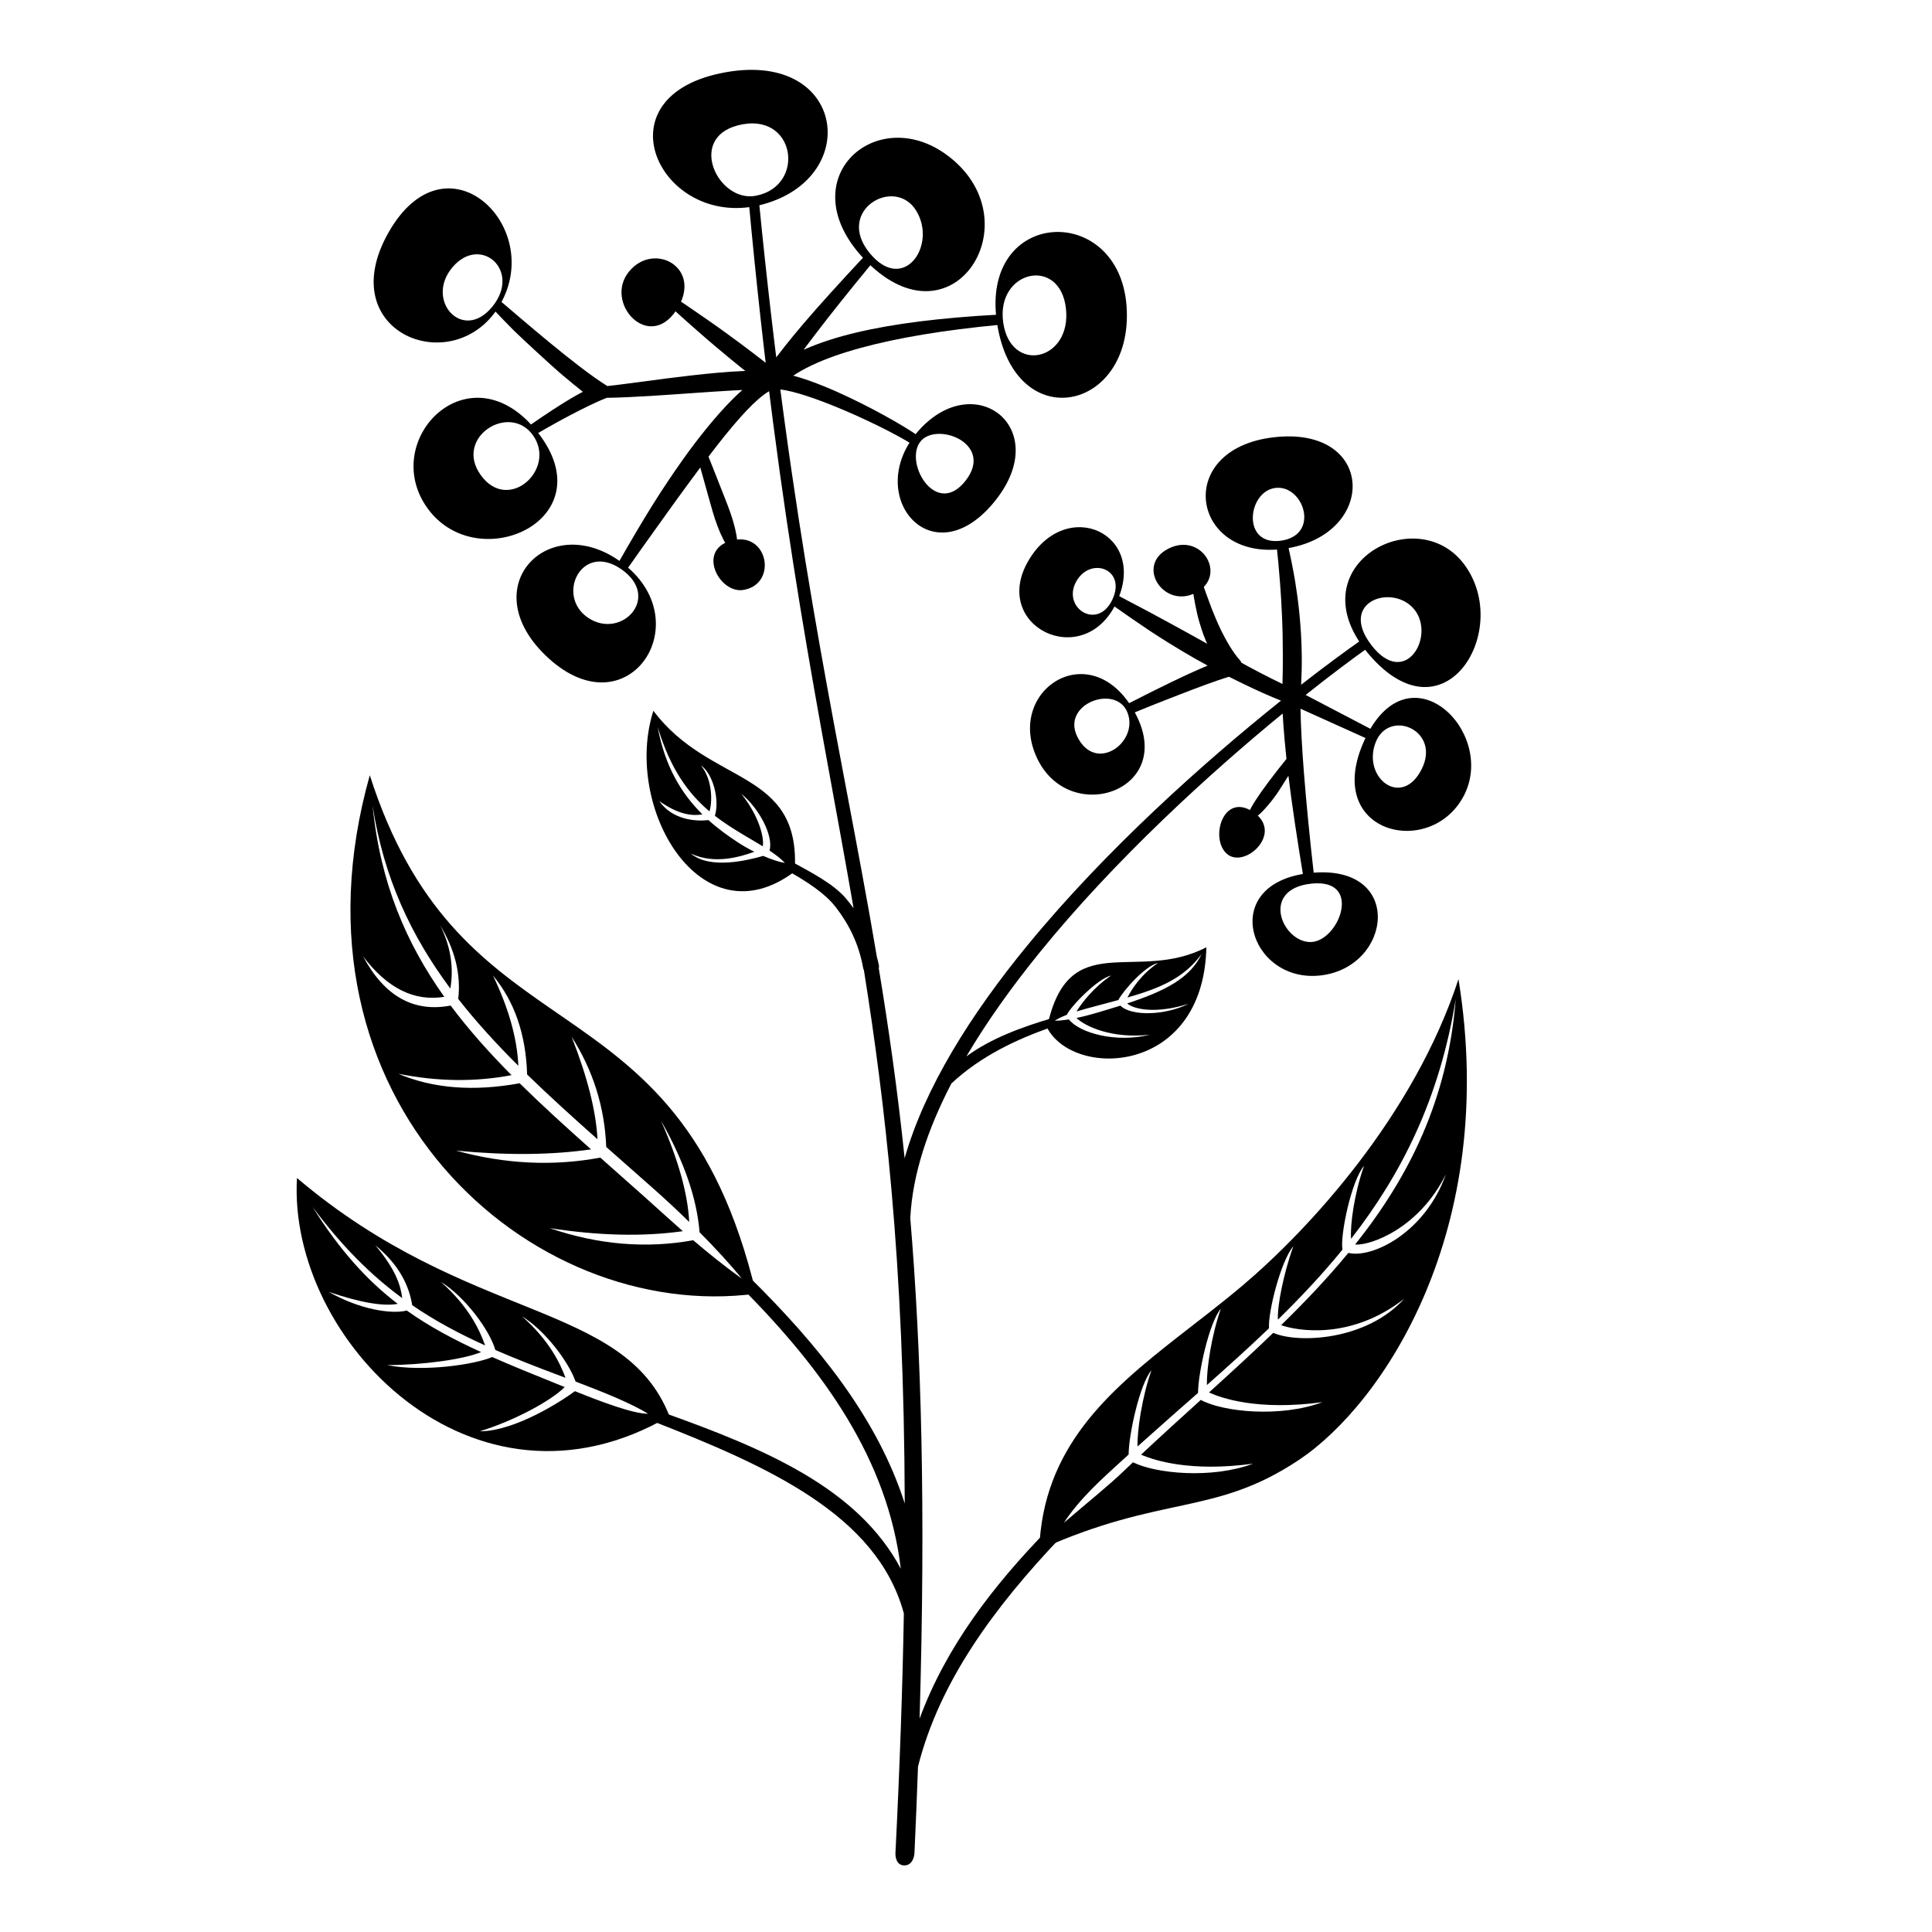 <?xml version="1.0" encoding="UTF-8"?>
<!-- Uploaded to: ICON Repo, www.iconrepo.com, Generator: ICON Repo Mixer Tools -->
<svg fill="#000000" width="800px" height="800px" version="1.1" viewBox="144 144 512 512" xmlns="http://www.w3.org/2000/svg">
 <g>
  <path d="m289.47 318.53c-20.914-18.93 0.531-40.402 20.102-24.824 19.566 15.582 0.816 43.754-20.102 24.824zm10.457-10.762c8.781 5.793 19.406-5.449 8.773-12.887-10.633-7.438-17.551 7.098-8.773 12.887z"/>
  <path d="m442.56 225.27c1.883 27.84-29.816 34.625-34.355 4.203-4.543-30.426 32.473-32.039 34.355-4.203zm-16.078 0.465c-1.57-13.941-18.574-10.082-16.621 3.715 1.949 13.793 18.195 10.223 16.621-3.715z"/>
  <path d="m334.83 163.44c32.84-6.965 38.137 27.191 11.578 34.656-26.555 7.465-44.418-27.691-11.578-34.656zm4.656 13.797c-13.414 3.531-5.078 20.52 4.797 18.645 13.504-2.559 10.559-22.684-4.797-18.645z"/>
  <path d="m397.09 186.83c19.605 17.543-0.941 48.785-23.176 26.738-22.238-22.047 3.57-44.285 23.176-26.738zm-10.305 12.973c-5.684-9.211-21.445-0.055-12.418 11.133 9.023 11.188 18.102-1.918 12.418-11.133z"/>
  <path d="m257.38 278.81c-13.301-18.188 11.258-43.156 29.188-20.145 17.934 23.012-15.891 38.332-29.188 20.145zm14.066-8.844c7.301 10.059 20.047-1.598 13.863-10.52s-21.168 0.457-13.863 10.52z"/>
  <path d="m246.95 205.63c15.234-26.879 41.438-1.801 29.699 18.859-11.738 20.656-44.938 8.016-29.699-18.859zm16.949 9.207c-7.406 8.77 2.762 20.027 10.574 10.434 7.812-9.59-3.164-19.199-10.574-10.434z"/>
  <path d="m491.33 375.34c24.895-2.523 21.699 24.941 2.672 27.16-19.027 2.223-27.566-24.637-2.672-27.16zm0.27 2.824c-13.77 1.418-7.812 15.488-0.332 15.488 7.484 0 14.098-16.902 0.332-15.488z"/>
  <path d="m505.7 339.93c11.621-24.938 35.098-1.965 26.215 14.98-8.883 16.941-37.84 9.957-26.215-14.98zm2.797 0.969c-3.438 9.297 6.984 17.363 12.242 6.973 5.262-10.387-8.809-16.27-12.242-6.973z"/>
  <path d="m506.91 317.58c-20.062-23.266 12.277-41.23 25.121-24.012 12.848 17.219-5.059 47.277-25.121 24.012zm11.957-11.992c-5.59-7.086-20.383-2.312-11.445 9.363 8.938 11.672 17.031-2.277 11.445-9.363z"/>
  <path d="m481.59 259.88c27.016-3.106 27.613 25.922 2.906 29.527-24.707 3.602-29.926-26.426-2.906-29.527zm0.457 13.422c-7.449 0.836-9.109 15.434 1.391 13.988 10.504-1.449 6.059-14.828-1.391-13.988z"/>
  <path d="m416.52 292.63c10.109-17.348 32.02-7.098 23.309 11.16-8.711 18.254-33.422 6.188-23.309-11.16zm12.648 5.555c-3.742 6.894 5.648 12.984 9.582 4.797 3.934-8.191-5.844-11.688-9.582-4.797z"/>
  <path d="m418.88 345.02c-8.695-18.191 14.363-33.023 25.801-12.32 11.441 20.707-17.105 30.512-25.801 12.32zm10.551-5.93c4.816 10.09 16.473 1.652 13.359-6.262-3-7.629-17.484-2.375-13.359 6.262z"/>
  <path d="m530.51 403.48c10.77 66.352-19.863 112.47-42.309 127.43-22.449 14.957-36 9.047-68.793 23.793 0.926-26.957 18.18-41.922 36.996-56.617l1.688-1.316c0.281-0.219 0.566-0.438 0.848-0.656l1.695-1.32 1.699-1.32c0.285-0.219 0.566-0.441 0.852-0.66l1.699-1.328c2.828-2.223 5.644-4.477 8.395-6.801 17.559-14.852 45.391-44.965 57.23-81.203zm-0.719 5.254c-4.273 26.449-14.414 46.438-27.746 63.566-0.262-3.816 0.84-11.902 3.434-19.344-3.426 4.082-6.371 18.598-5.715 22.211-5.297 6.508-11.051 12.621-17.102 18.547-0.18-3.75 1.43-11.887 4.055-19.41-3.301 3.926-6.723 17.461-6.414 21.695-5.312 5.094-10.832 10.066-16.461 15.051-0.102-4.262 1.184-13.047 3.691-20.23-3.121 3.711-6.027 17.148-6.043 22.309-5.289 4.668-10.664 9.367-16.039 14.203-0.098-4.273 1.188-13.035 3.688-20.203-3.121 3.715-6.035 17.188-6.039 22.328-0.887 0.809-1.777 1.621-2.664 2.434-3.992 3.672-10.359 9.273-14.484 15.652 7.07-6.055 11.902-9.91 15.703-13.555 0.867-0.828 1.73-1.652 2.598-2.473 6.019 3.023 20.91 4.465 31.82 0.375-16.578 2.258-26.176-0.867-29.68-2.391 5.301-4.965 10.609-9.77 15.836-14.512 5.719 3.172 21.062 4.781 32.234 0.598-17.234 2.344-26.922-1.125-30.066-2.566 5.832-5.293 11.551-10.52 17.027-15.801 6.371 2.82 24.539 2.184 34.727-9.055-14.195 11.117-28.586 8.484-32.637 7.019 6.359-6.215 12.363-12.535 17.816-19.156 6.297 1.562 20.418-5.418 25.852-20.848-7.031 14.25-19.898 18.961-24.059 18.637 14.34-18.016 24.527-38.383 26.668-65.082z"/>
  <path d="m242 349.45c11.41 35.613 29.613 49.156 47.961 61.855l3.59 2.481c20.328 14.051 40.297 28.766 50.828 73.051-59.945 7.981-126.68-51.176-102.38-137.39zm0.746 8.047c2.016 20.441 8.848 36.406 18.992 50.668-7.953 1.305-15.125-2.269-21.52-10.723 5.652 10.562 13.387 14.91 23.207 13.043 4.762 6.379 10.184 12.441 16.133 18.441-9.633 1.836-19.637 1.711-30.004-0.371 9.207 3.91 19.93 4.754 32.16 2.523 5.875 5.789 12.223 11.551 18.922 17.516-10.512 1.512-22.445 1.621-35.801 0.328 12.957 3.574 25.707 4.195 38.258 1.859 3.965 3.516 8.043 7.117 12.215 10.844 3.047 2.723 6.215 5.633 9.648 8.652-10.492 1.48-22.254 1.207-35.277-0.809 12.863 4.402 25.543 5.469 38.035 3.207 3.875 3.316 8.109 6.746 12.887 10.184-3.148-3.883-7.078-8.141-11.207-12.305-0.719-8.992-4.121-18.844-10.215-29.551 4.609 10.441 7.098 19.383 7.469 26.828-3.195-3.129-6.438-6.137-9.461-8.816-4.277-3.793-8.461-7.461-12.527-11.059-0.418-10.535-3.473-20.27-9.172-29.195 4.191 10.664 6.473 19.711 6.848 27.141-6.574-5.836-12.824-11.488-18.645-17.16-0.32-10.621-3.34-19.363-9.055-26.227 4.168 8.66 6.41 16.641 6.731 23.934-5.812-5.793-11.16-11.633-15.926-17.723 0.742-6.504-0.852-13.004-4.789-19.504 2.754 5.519 3.652 11.102 2.695 16.75-10.359-13.922-17.668-29.289-20.602-48.477z"/>
  <path d="m222.7 456.18c45.496 38.633 86.656 32.387 98.723 63.117-51.949 30.398-101.22-20.188-98.723-63.117zm4.148 7.699c7.191 11.465 14.387 19.406 22.543 25.652-3.621 0.715-9.848-0.277-18.254-3.172 8.16 4.699 16.75 5.984 20.656 4.941 5.922 4.215 12.379 7.668 19.703 11.016-4.578 1.926-15.523 3.445-24.93 3.445 9.613 1.918 23.379-0.164 27.863-2.133 5.207 2.297 10.852 4.586 17.043 7.078 0.688 0.277 1.414 0.57 2.176 0.879-3.516 3.582-13.293 8.895-22.484 11.719 9.172 0 21.445-7.828 25.188-10.629 6.894 2.769 15.344 5.984 19.387 5.984-4.508-2.82-12.402-5.953-19.199-8.527-1.883-5.328-8.141-13.562-14.172-17.273 7.231 6.445 10.012 12.297 11.496 16.27-0.566-0.215-1.117-0.422-1.652-0.621-6.09-2.281-11.699-4.473-16.938-6.75-1.512-5.277-8.09-14.141-14.414-18.035 7.582 6.758 10.27 12.863 11.703 16.832-7.004-3.172-13.348-6.57-19.32-10.66-0.801-4.856-3.156-10.477-9.789-15.895 5.461 6.5 6.715 10.648 7.144 14.016-8.301-6.082-15.945-13.691-23.75-24.137z"/>
  <path d="m317.15 332.37c15.129 20.098 39.16 15.199 37.457 42.578-24.867 18.797-45.609-17.113-37.457-42.578zm22.57 34.98c1.312 0.852 2.746 1.66 4.184 2.379-3.59 1.281-10.508 3.473-16.816 0.469 5.117 4.328 15.281 1.734 19.172 0.625 2.219 0.961 4.289 1.641 5.766 1.867-1.16-1.191-2.551-2.254-4.09-3.273 1.102-4.012-2.871-11.289-7.496-15.074 4.633 5.797 6.098 11.469 5.715 13.945-1.426-0.879-2.941-1.746-4.473-2.66-0.578-0.344-1.156-0.691-1.727-1.039l-1.148-0.707c-1.82-1.137-3.613-2.34-5.352-3.691 1.309-4.336-0.547-11.199-3.695-13.336 3.168 3.891 3.012 9.883 2.25 12.168-5.492-4.648-10.355-11.121-13.719-22.375 1.922 10.547 6.367 17.734 11.855 23.168-2.324 0.41-5.996 0.332-11.438-3.535 3.41 4.938 9.48 5.414 12.754 5.082l0.285-0.031c2.523 2.277 5.227 4.234 7.973 6.019z"/>
  <path d="m463.7 395.04c-0.746 33.949-35.254 34.898-42.23 21.262 5.656-26.941 23.484-11.559 42.23-21.262zm-1.246 1.77c-4.695 6.43-11.082 9.078-19.668 11.539 1.168-2.285 3.707-6.211 8.125-9.164-3.527 0.812-9.242 7.371-10.547 9.84-1.953 0.531-4.019 1.074-6.199 1.66-1.312 0.352-3.082 0.809-4.871 1.367 1.402-2.359 4.758-6.574 9.191-9.539-3.637 0.836-10.676 8.145-11.77 10.434-1.223 0.465-2.336 0.984-3.176 1.551 1.141 0 2.418-0.133 3.731-0.344 2.758 3.574 12.449 6.309 21.48 4.051-10.227 1.18-17.371-2.34-19.469-4.434 1.887-0.391 3.731-0.887 5.227-1.328 2.254-0.664 4.394-1.305 6.418-1.945 2.863 2.906 12.004 2.59 18.027-0.48-8.398 2.695-14.445 1.523-16.238-0.098 9.855-3.242 16.691-6.648 19.738-13.109z"/>
  <path d="m476.17 359.22c-8.102-5.5-11.68 7.227-6.938 11.137 4.746 3.906 15.039-5.641 6.938-11.137z"/>
  <path d="m460.92 301.07c8.469-4.43 1.648-16.164-7.254-11.688-8.902 4.477-1.219 16.117 7.254 11.688z"/>
  <path d="m337.55 287.33c-8.875 2.617-2.898 14.059 3.461 13.008 9.234-1.523 6.543-15.957-3.461-13.008z"/>
  <path d="m387.59 257.96c15.098-16.699 36.105 0 19.469 19.562-16.633 19.566-34.566-2.867-19.469-19.562zm0.113 3.352c-3.926 5.863 4.582 19.969 12.258 9.984 7.676-9.984-8.328-15.848-12.258-9.984z"/>
  <path d="m323.23 226.21c7.356-11.094-5.875-18.445-12.559-10.215-6.688 8.234 5.203 21.305 12.559 10.215z"/>
  <path d="m342.41 197.2c-0.055-0.598 2.625-0.832 2.684-0.227 8.531 87.094 19.965 137.04 28.949 187.21l0.789 4.43c0.52 2.965 1.031 5.934 1.535 8.914 0.199 0.723 0.379 1.457 0.539 2.207 0.062 0.305 0.051 0.609-0.016 0.895 2.637 15.961 4.977 32.344 6.848 50.32 5.305-18.695 17.582-38.223 32.668-56.574 20.781-25.316 46.812-48.445 66.469-64.215l0.602-0.473c-3.012-1.215-6.356-2.695-10.016-4.477-3.852-1.867-8.086-4.016-12.594-6.574-2.367-1.332-4.785-2.793-7.305-4.356-1.562-0.969-3.148-1.984-4.785-3.055-3.227-2.148-6.562-4.484-10.066-6.945-0.52-0.367 0.824-2.859 1.316-2.598 2.941 1.559 5.773 3.027 8.496 4.488 3.477 1.867 6.777 3.656 9.875 5.371 2.769 1.512 5.391 2.969 7.859 4.356 4.309 2.402 8.211 4.594 11.789 6.445 2.062 1.07 4 2.047 5.82 2.918 0.086-2.598 0.098-5.102 0.098-7.512 0-3.773-0.074-7.312-0.227-10.609-0.125-3.043-0.301-5.875-0.504-8.5-0.285-3.898-0.621-7.32-0.941-10.238-0.098-0.898 2.758-1.199 2.977-0.211 0.629 2.848 1.336 6.172 1.973 9.973 0.426 2.66 0.832 5.543 1.133 8.648 0.328 3.383 0.555 7.023 0.605 10.902 0.035 2.484-0.035 5.066-0.16 7.746 6.426-5.004 11.902-9.02 15.922-11.828 0.242-0.168 1.867 1.977 1.668 2.117-4.102 2.906-9.758 7.137-16.406 12.426l18.398 9.617c0.652 0.324-0.504 2.734-1.184 2.406 0 0-13.316-6.008-18.566-8.375 0.066 4.582 0.383 10.25 0.906 17.02 0.633 7.93 1.531 17.348 2.789 28.254 0.094 0.801-2.68 0.883-2.836-0.062-1.766-10.699-3.16-19.953-4.109-27.781-0.754-6.312-1.238-11.703-1.484-16.16-19.266 15.805-44.469 38.691-64.641 63.625-7.199 8.898-13.762 18.051-19.168 27.23 6.488-4.746 14.562-7.731 22.809-10.16 0.223-0.066 0.09 2.281-0.227 2.391-9.293 3.258-18.707 7.641-26.559 14.953-6.269 12.074-10.297 24.098-10.887 35.555-0.004 0.039-0.008 0.082-0.012 0.121 2.941 35.152 4.113 76.906 2.469 132.65 7-18.957 19.309-35.02 33.867-49.988 0.383-0.395 4 1.449 3.559 1.91-17.664 18.586-32.137 38.211-37.848 60.793-0.262 7.391-0.57 15.02-0.934 22.898-0.031 0.688-0.418 3.285-2.691 3.285-2.269 0-2.383-2.652-2.352-3.242 1.168-23.238 1.891-44.277 2.231-63.508l-0.125-0.473c-7.219-25.617-35.457-38.434-66.566-50.555-1.594-0.621 1.43-2.781 2.922-2.25 27.004 9.629 51.594 20.016 62.961 41.406-3.481-29.141-20.559-52.582-41.695-74.004-0.391-0.395 0.957-3.879 1.555-3.289 18.34 18.094 33.961 37.418 41.184 60.008-0.094-32.312-1.391-59.141-3.512-83.023-1.871-21.168-4.394-40.027-7.312-58.324-0.09-0.168-0.156-0.355-0.195-0.551-1.133-6.375-3.754-11.598-7.254-16.133-2.844-3.691-7.691-6.781-12.348-9.434-1.406-0.801-0.477-3.258 0.633-2.644 5.125 2.824 11.133 5.859 14.484 9.855 0.676 0.809 1.328 1.641 1.945 2.496-8.68-50.254-19.789-100.27-27.801-187.49zm118.49 99.668 0.242 0.016c0.301 0.016 0.68 0.215 1.082 0.754 0.152 0.223 0.379 0.762 0.656 1.547 0.504 1.34 1.258 3.559 2.266 6.188 0.73 1.828 1.562 3.836 2.547 5.856 0.68 1.363 1.41 2.719 2.215 4.031 0.781 1.266 1.613 2.5 2.594 3.59 0.582 0.633 0.781 1.52 0.555 2.34-0.227 0.824-0.883 1.469-1.711 1.699-2.469 0.621-6.25 1.938-11.363 3.875-4.445 1.691-9.895 3.812-16.312 6.453-0.27 0.109-1.344-2.41-1.043-2.562 1.762-0.902 3.449-1.758 5.059-2.566l2.359-1.18c3.066-1.527 5.828-2.863 8.301-4.008 3.273-1.508 6.019-2.68 8.238-3.543-0.582-0.84-1.133-1.723-1.637-2.629-1.035-1.938-1.867-3.981-2.519-5.973-0.504-1.531-0.934-3.023-1.234-4.418-0.656-2.859-0.984-5.258-1.211-6.613-0.051-0.203-0.426-1.375-0.379-1.727 0.129-0.73 0.809-1.23 1.539-1.113zm-87.594-85.227c0.168-0.176 2.086 1.762 1.871 2.019-5.984 7.242-10.988 13.523-15.023 18.809-3.188 4.168-5.777 7.711-7.742 10.648 3.777 0.812 8.559 2.562 13.434 4.731 8.621 3.848 17.562 8.914 21.453 11.648 0.602 0.422-1.055 2.586-1.598 2.234-3.824-2.445-12.766-6.977-21.34-10.391-5.922-2.359-11.641-4.215-15.293-4.285-3.199 1.297-7.43 5.555-12.996 12.426-1.363 1.691-2.797 3.539-4.316 5.539 0.844 2.113 2.562 6.41 4.238 10.723l0.473 1.211c0.152 0.402 0.309 0.801 0.461 1.199 1.988 5.144 3.391 11.234 1.688 11.777s-4.231-5.113-5.769-10.414c-0.117-0.41-0.234-0.82-0.352-1.234l-0.531-1.875c-0.891-3.164-1.754-6.273-2.375-8.52l-0.445 0.598c-2.09 2.82-4.356 5.887-6.75 9.211-1.711 2.363-3.477 4.844-5.34 7.453-2.231 3.121-4.578 6.398-7.008 9.883-0.316 0.453-2.59-1.16-2.277-1.707 3.195-5.598 6.195-10.738 9.109-15.398 1.461-2.348 2.894-4.562 4.309-6.656 2.418-3.598 4.707-6.848 6.902-9.73 4.785-6.293 8.992-10.934 12.492-14.051 1.352-1.199 2.617-2.18 3.793-2.945-1.074-0.828-2.414-1.875-3.894-3.059-1.965-1.578-4.18-3.41-6.371-5.258-1.738-1.457-3.453-2.926-5.016-4.309-4.203-3.676-7.402-6.625-7.402-6.625-0.582-0.453-0.684-1.301-0.23-1.879 0.457-0.582 1.312-0.688 1.891-0.23l0.059 0.039c0.484 0.32 3.906 2.606 8.129 5.559 1.738 1.199 3.578 2.504 5.391 3.84 2.316 1.688 4.637 3.391 6.625 4.926 1.789 1.355 3.324 2.566 4.457 3.473 2.195-3.062 5.141-6.805 8.867-11.191 4.398-5.152 9.898-11.191 16.43-18.188zm112.17 132.79c0.43-0.602 1.285-0.738 1.867-0.309 0.602 0.43 0.754 1.266 0.324 1.867-1.234 2.008-2.82 4.606-4.887 7.785-1.461 2.254-6.328 8.527-7.91 7.141-1.055-0.922 2.481-6.418 10.605-16.484zm-210.68-118.4c-0.426-0.445 1.16-2.809 1.754-2.309 4.883 4.102 20.23 17.555 28.41 22.586 0.699-0.074 1.477-0.164 2.32-0.262 3.602-0.43 8.312-1.105 13.324-1.746 4.461-0.566 9.121-1.125 13.453-1.508 5.492-0.488 10.43-0.684 13.754-0.504 4.859-4.191 12.594-7.668 23.227-10.188 9.891-2.34 22.375-3.891 37.414-4.711 0.281-0.016 0.707 2.664 0.535 2.68-14.906 1.406-27.18 3.473-36.895 6.129-10.176 2.781-17.43 6.18-21.688 10.422-0.527 0.504-1.234 0.758-1.965 0.688-2.418-0.219-6.121-0.062-10.43 0.184-3.348 0.191-7.027 0.441-10.754 0.703-3.68 0.258-7.356 0.52-10.781 0.73-4.258 0.262-8.086 0.441-10.91 0.484-0.254 0.004-0.5 0.008-0.738 0.008-3.269 1.289-6.746 3.07-9.312 4.406-2.672 1.383-5.844 3.144-9.562 5.316-0.695 0.406-2.352-1.867-1.746-2.293 4.641-3.223 8.449-5.707 11.438-7.453 1.031-0.609 1.965-1.121 2.82-1.555-1.539-1.223-3.527-2.844-5.945-4.891-1.688-1.434-10.027-9.047-12.469-11.48-1.699-1.684-3.414-3.508-5.254-5.438z"/>
 </g>
</svg>